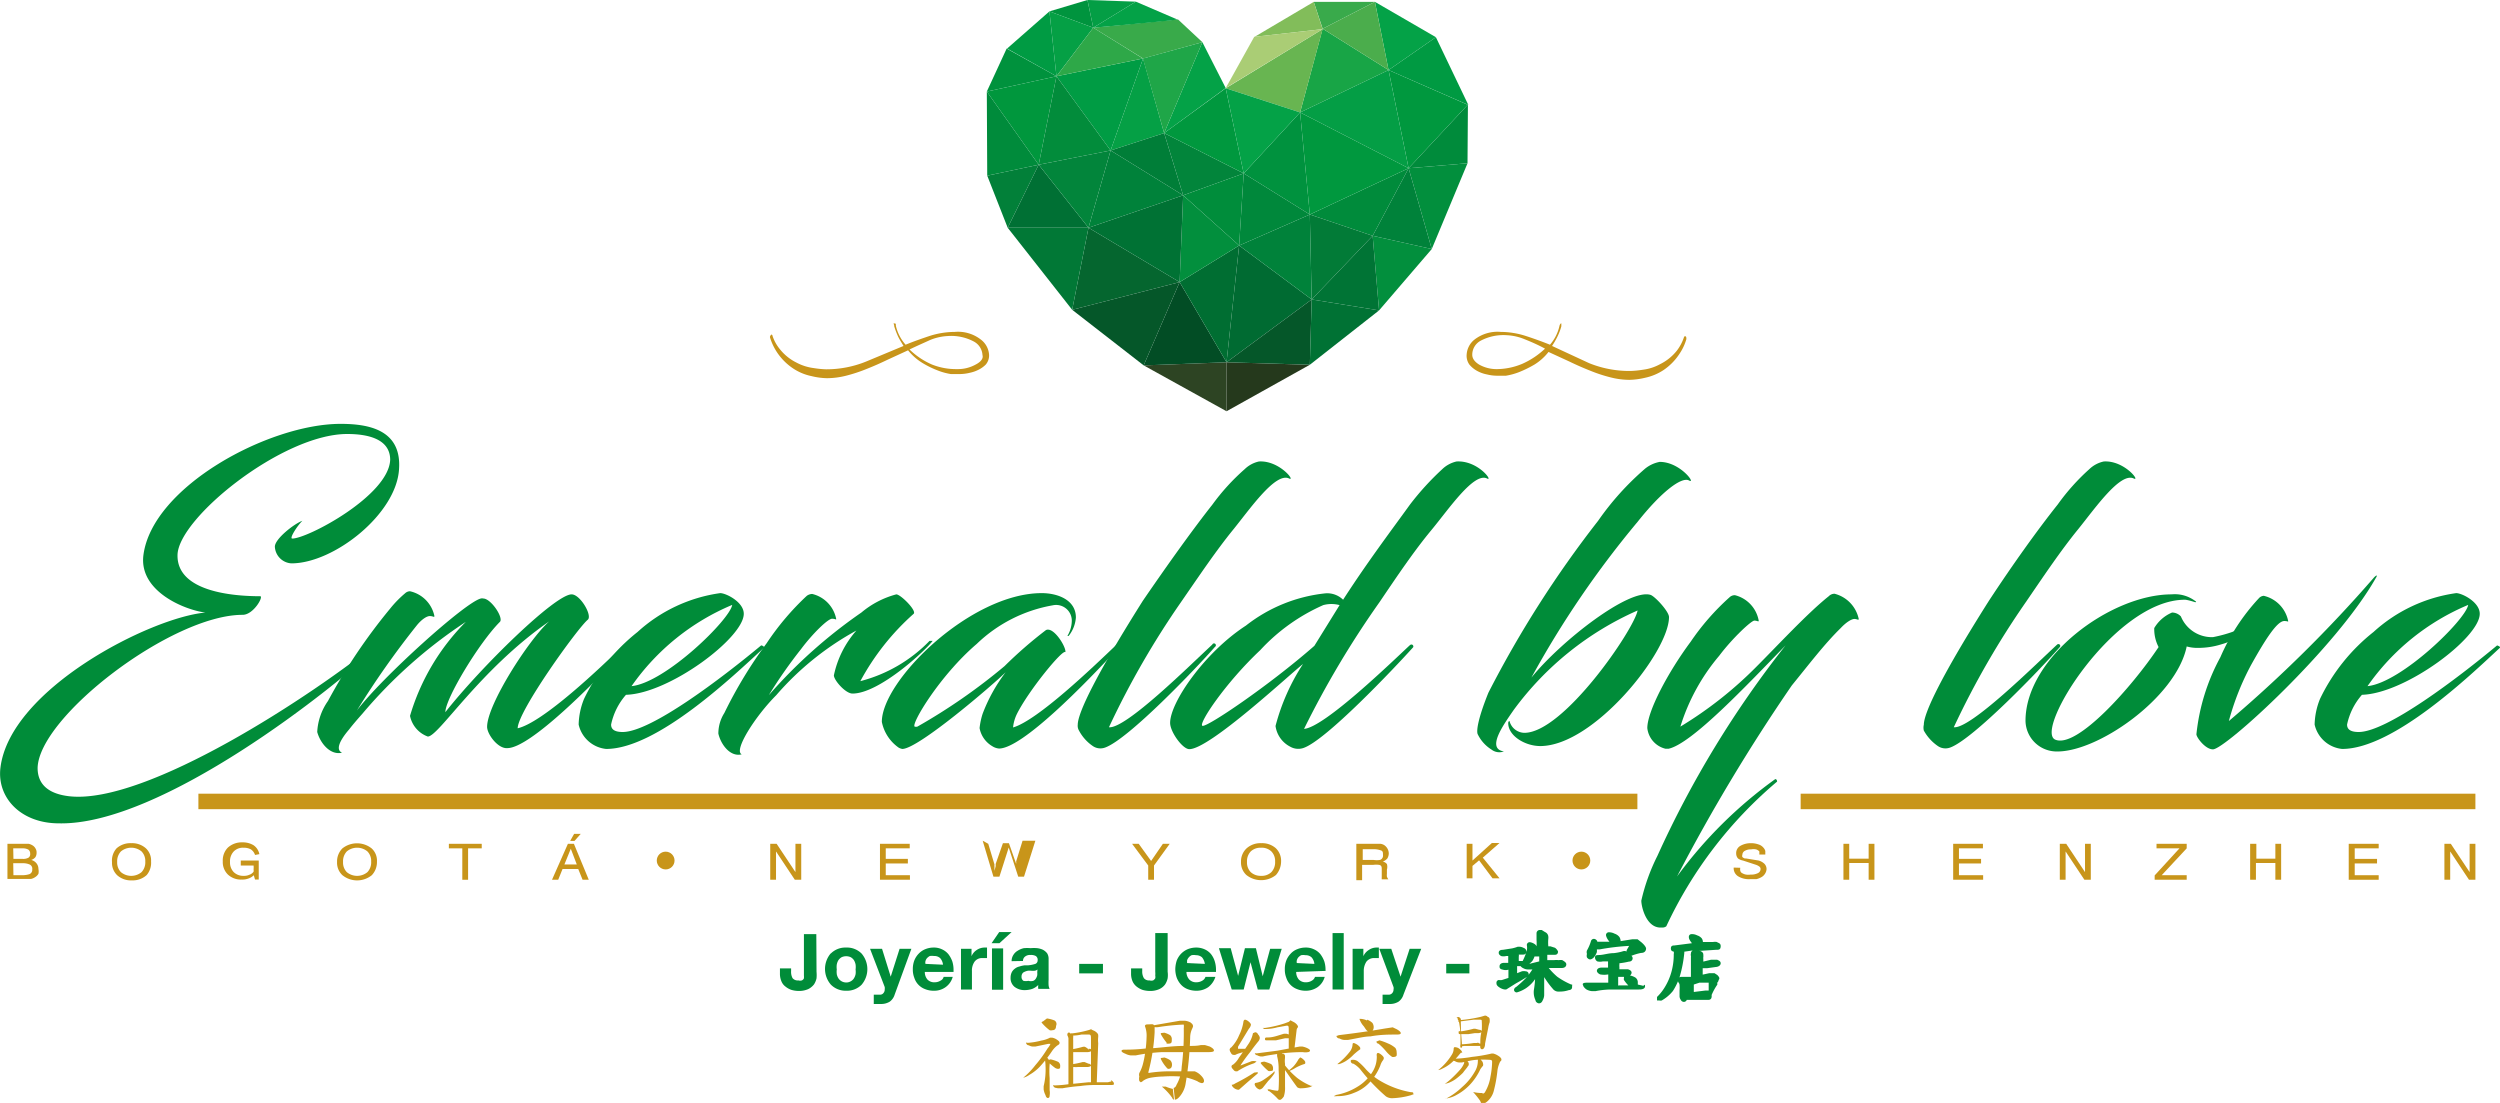 <svg id="Capa_1" data-name="Capa 1" xmlns="http://www.w3.org/2000/svg" viewBox="0 0 120.97 53.37"><defs><style>.cls-1,.cls-4{fill:#c8951a;}.cls-1{fill-rule:evenodd;}.cls-2{fill:#008c39;}.cls-3{fill:none;stroke:#c8951a;stroke-miterlimit:10;stroke-width:0.75px;}.cls-5{fill:#39aa4a;}.cls-6{fill:#009c44;}.cls-7{fill:#04a247;}.cls-8{fill:#049e45;}.cls-9{fill:#00943e;}.cls-10{fill:#05a045;}.cls-11{fill:#00923d;}.cls-12{fill:#00973d;}.cls-13{fill:#028039;}.cls-14{fill:#39aa4b;}.cls-15{fill:#00983e;}.cls-16{fill:#00923e;}.cls-17{fill:#006b32;}.cls-18{fill:#2d4423;}.cls-19{fill:#00823a;}.cls-20{fill:#028f3d;}.cls-21{fill:#18a546;}.cls-22{fill:#05662f;}.cls-23{fill:#02853b;}.cls-24{fill:#008b3b;}.cls-25{fill:#009b43;}.cls-26{fill:#2ea848;}.cls-27{fill:#1fa648;}.cls-28{fill:#028c3b;}.cls-29{fill:#008d3b;}.cls-30{fill:#82bd5a;}.cls-31{fill:#68b551;}.cls-32{fill:#024d25;}.cls-33{fill:#027b37;}.cls-34{fill:#007435;}.cls-35{fill:#006e32;}.cls-36{fill:#007034;}.cls-37{fill:#25391c;}.cls-38{fill:#aacd75;}.cls-39{fill:#017836;}.cls-40{fill:#007e38;}.cls-41{fill:#007234;}.cls-42{fill:#055729;}.cls-43{fill:#00883b;}.cls-44{fill:#4bad4c;}.cls-45{fill:#009a42;}</style></defs><title>logoof</title><path class="cls-1" d="M49.36,17.79a1.79,1.79,0,0,0-1.26-.37,4.07,4.07,0,0,0-1.2.19c-.39.13-.79.27-1.18.43a2.09,2.09,0,0,1-.47-.91c0-.09,0-.13-.08-.12s0,0,0,.14a3.78,3.78,0,0,0,.2.52c.07.14.16.28.25.43l-1.8.75a5.1,5.1,0,0,1-1.95.38,4.54,4.54,0,0,1-.6-.06,2.42,2.42,0,0,1-.84-.27,2.35,2.35,0,0,1-.79-.64,2,2,0,0,1-.36-.65s0-.06-.06-.06h0s-.08.08-.06.14a2.76,2.76,0,0,0,.32.69,2.81,2.81,0,0,0,.8.81,2.52,2.52,0,0,0,.89.37,3.37,3.37,0,0,0,.75.1,3.81,3.81,0,0,0,.92-.12,7.54,7.54,0,0,0,1-.33c.33-.13.67-.28,1-.44l1-.46a2.64,2.64,0,0,0,.69.61,4.48,4.48,0,0,0,.73.36,3,3,0,0,0,.65.18l.44,0a2.09,2.09,0,0,0,.47-.06,1.66,1.66,0,0,0,.47-.17A1.29,1.29,0,0,0,49.6,19a.68.68,0,0,0,.16-.46A1,1,0,0,0,49.36,17.79ZM49.11,19a1.77,1.77,0,0,1-.9.22A3.13,3.13,0,0,1,47,19a3.59,3.59,0,0,1-1.09-.73c.37-.18.72-.33,1-.46a2.59,2.59,0,0,1,.85-.19,2.33,2.33,0,0,1,1.27.27.79.79,0,0,1,.41.65C49.49,18.71,49.36,18.87,49.11,19Z" transform="translate(-1.9 -1.36)"/><path class="cls-1" d="M72.87,18.5A.73.73,0,0,0,73,19a1.29,1.29,0,0,0,.38.31,1.62,1.62,0,0,0,.48.17,2,2,0,0,0,.47.06l.44,0a3.21,3.21,0,0,0,.65-.18,5.44,5.44,0,0,0,.73-.36,2.6,2.6,0,0,0,.68-.61l1,.46c.33.16.67.31,1,.44a7.18,7.18,0,0,0,1,.33,3.74,3.74,0,0,0,.91.12,3.52,3.52,0,0,0,.76-.1,2.6,2.6,0,0,0,.89-.37,2.78,2.78,0,0,0,.79-.81,2.45,2.45,0,0,0,.32-.69c0-.06,0-.14-.06-.14h0s-.05,0-.06.06a2.23,2.23,0,0,1-.35.65,2.38,2.38,0,0,1-.8.64,2.3,2.3,0,0,1-.83.27,4.66,4.66,0,0,1-.61.06,5.17,5.17,0,0,1-2-.38L77,18.1a3.94,3.94,0,0,0,.25-.43,2.82,2.82,0,0,0,.2-.52c0-.09,0-.13,0-.14s-.06,0-.09.12a2.07,2.07,0,0,1-.46.91c-.4-.16-.79-.3-1.19-.43a4.05,4.05,0,0,0-1.19-.19,1.82,1.82,0,0,0-1.27.37A1,1,0,0,0,72.87,18.5Zm.27,0a.77.77,0,0,1,.4-.65,2.35,2.35,0,0,1,1.27-.27,2.54,2.54,0,0,1,.85.19c.33.13.67.28,1,.46a3.86,3.86,0,0,1-1.09.73,3.21,3.21,0,0,1-1.2.26,1.72,1.72,0,0,1-.9-.22C73.26,18.87,73.14,18.71,73.14,18.53Z" transform="translate(-1.9 -1.36)"/><path class="cls-2" d="M16,28.62a.85.85,0,0,1-.8-.81c0-.37.92-1.1,1.33-1.25-.26.26-.64.86-.49.86.75,0,4.67-2.08,4.74-3.81,0-1.07-1.21-1.25-2.08-1.25-3.13,0-8.17,4.07-8.21,5.85s2.68,2,4,2c.18,0-.32.9-.85.9-3.43,0-9.86,4.93-9.92,7.41,0,.75.47,1.25,1.54,1.37,3.71.41,11.76-4.86,15.09-7.58,0,0,.08.13,0,.17-2.25,2.18-10.67,8.83-15.6,8.72-1.84,0-3-1.24-2.83-2.68.45-3.81,7.26-7.28,9.92-7.52-.94-.11-3.23-1-3-2.78.43-3.31,6.07-6.35,9.54-6.35,1.35,0,2.95.28,2.83,2.17C21.1,26.22,18.06,28.62,16,28.62Z" transform="translate(-1.9 -1.36)"/><path class="cls-2" d="M25.47,36.53c0-1.07,2-4.2,3-5.1C25.08,33.79,23.13,37,22.6,37a1.35,1.35,0,0,1-.86-1,10.74,10.74,0,0,1,2.7-4.55,23.3,23.3,0,0,0-5,4.44c-.32.36-.52.6-.65.77-.53.62-.62,1-.34,1.12-.56.14-1.05-.45-1.2-1a2.85,2.85,0,0,1,.52-1.5,27.45,27.45,0,0,1,3-4.46,5.27,5.27,0,0,1,.73-.75.35.35,0,0,1,.24-.1,1.55,1.55,0,0,1,1.18,1.2c0,.08-.07,0-.22,0s-.4.16-.64.46a41.66,41.66,0,0,0-2.89,4.11c1.2-1.59,5.25-5.25,6-5.42a.23.23,0,0,1,.11,0c.38,0,1,.94.81,1.13-1,1-2.64,3.71-2.64,4.37,1.76-2.23,5.32-5.7,6.11-5.7.41,0,1,1,.79,1.22-.47.37-3.4,4.44-3.4,5.26,1.22-.28,4-2.92,5.16-4.06.13-.1.22.05.17.11-1.63,1.78-4.73,4.91-5.83,4.91C26,37.6,25.47,36.89,25.47,36.53Z" transform="translate(-1.9 -1.36)"/><path class="cls-2" d="M31.47,36.42c0,.22.15.36.56.36,1.37,0,4.8-2.61,6.7-4.19.05,0,.18.06.13.12C37.45,34,33.72,37.6,31.23,37.6a1.52,1.52,0,0,1-1.33-1.18,3.48,3.48,0,0,1,.26-1.24,9.2,9.2,0,0,1,2.59-3.24,7.47,7.47,0,0,1,4-1.88c.28,0,1.14.43,1.14,1,0,1.16-3.6,3.86-5.7,3.92A3.17,3.17,0,0,0,31.47,36.42Zm1-1.86c1.64-.18,4.75-3.22,4.86-3.93A11.24,11.24,0,0,0,32.46,34.56Z" transform="translate(-1.9 -1.36)"/><path class="cls-2" d="M40.94,30.19a.47.47,0,0,1,.26-.09,1.55,1.55,0,0,1,1.16,1.2c0,.08,0,0-.2,0s-.94.72-1.5,1.47A23.26,23.26,0,0,0,39.1,35a24.06,24.06,0,0,1,4.48-4,4.37,4.37,0,0,1,1.69-.88c.21,0,1,.79.84.94a11.89,11.89,0,0,0-2.58,3.26,7.17,7.17,0,0,0,3.35-1.95s.13,0,.15,0c-.33.45-2.58,2.55-3.88,2.55-.34,0-.9-.65-.9-.88a4.73,4.73,0,0,1,1.09-2.17A14,14,0,0,0,39.46,35c-1,1-2.08,2.68-1.67,2.86-.54.14-1-.45-1.13-1a1.85,1.85,0,0,1,.29-1A21.49,21.49,0,0,1,39,32.48,12.81,12.81,0,0,1,40.94,30.19Z" transform="translate(-1.9 -1.36)"/><path class="cls-2" d="M50.56,33.89c-.56.56-4.22,3.71-5,3.71a.58.58,0,0,1-.17-.06,2,2,0,0,1-.82-1.25c0-2,4.29-6.23,7.74-6.23.72,0,1.65.3,1.65,1.18a1.61,1.61,0,0,1-.35.89s-.08,0-.06,0a1.44,1.44,0,0,0,.21-.68.76.76,0,0,0-.92-.8,7.05,7.05,0,0,0-3.68,1.87c-1.78,1.52-3.19,3.88-3,4a.28.28,0,0,0,.13,0,28.22,28.22,0,0,0,4.22-2.93,20.74,20.74,0,0,1,2-1.74c.37-.19,1,.84.94,1.07-.1-.19-1.78,1.85-2.35,3a1.91,1.91,0,0,0-.18.64c1.18-.34,3.86-2.91,5-4,.09-.1.19.05.13.11-1.63,1.78-4.69,4.91-5.81,4.91a.71.71,0,0,1-.32-.11,1.28,1.28,0,0,1-.62-.88,3.41,3.41,0,0,1,.15-.7A8,8,0,0,1,50.56,33.89Z" transform="translate(-1.9 -1.36)"/><path class="cls-2" d="M60.57,25.77a10.46,10.46,0,0,1,1.56-1.71,1.42,1.42,0,0,1,.69-.37c1-.06,1.8,1,1.45.82-.66-.3-1.88,1.47-2.7,2.48s-1.58,2.14-2.52,3.5a41.15,41.15,0,0,0-3.49,6.06c.81.09,3.92-3,5-4a.09.09,0,1,1,.13.11c-.92,1.05-4.18,4.46-5.31,4.87a.65.65,0,0,1-.6-.07,2.08,2.08,0,0,1-.67-.75.45.45,0,0,1-.06-.28c0-.57.87-2.38,3.15-6C58.4,28.68,59.6,27,60.57,25.77Z" transform="translate(-1.9 -1.36)"/><path class="cls-2" d="M66.89,30.38c1.16-1.8,2.33-3.35,3.24-4.61a13.33,13.33,0,0,1,1.56-1.71,1.46,1.46,0,0,1,.69-.37c1.05-.06,1.8,1,1.47.82C73.21,24.21,72,26,71.17,27s-1.6,2.14-2.52,3.5A45.42,45.42,0,0,0,65,36.63c1-.08,4.3-3.29,5.12-4.05.12-.1.21.05.15.11-.9,1-4.25,4.54-5.32,4.87a.78.78,0,0,1-.62-.07,1.33,1.33,0,0,1-.71-1,10.17,10.17,0,0,1,1.33-3c-.66.52-4.52,4.12-5.5,4.12-.33,0-.93-.84-.93-1.27,0-1,1.68-3.42,3.67-4.71a7.49,7.49,0,0,1,3.85-1.56A1.1,1.1,0,0,1,66.89,30.38Zm-.17.26a1.51,1.51,0,0,0-.79,0,9.2,9.2,0,0,0-3.05,2.18c-1.69,1.59-3,3.56-2.8,3.66s3.23-1.95,5.42-3.87Z" transform="translate(-1.9 -1.36)"/><path class="cls-2" d="M76,34.15c1.46-1.8,4.76-4.35,5.78-4,.22.09.88.8.88,1.07,0,1.68-3.64,6.24-6.23,6.24-.73,0-1.55-.49-1.55-1.11,0-.09.07-.13.07-.07a.76.76,0,0,0,.71.54c1.9,0,5.31-5,5.48-5.92a14.86,14.86,0,0,0-6,4.82c-.54.78-1.31,1.87-.47,2a.62.62,0,0,1-.6-.09,1.79,1.79,0,0,1-.67-.75c-.06-.15,0-.71.52-2a52.07,52.07,0,0,1,5.31-8.32,13.49,13.49,0,0,1,2.27-2.52,1.58,1.58,0,0,1,.71-.33c1,0,1.78,1.1,1.42.9s-1.35.56-2.49,2A46.67,46.67,0,0,0,76,34.15Z" transform="translate(-1.9 -1.36)"/><path class="cls-2" d="M88.6,34.53a88.28,88.28,0,0,0-5.55,9.24,21.21,21.21,0,0,1,4.75-4.71c.09,0,.09.12.09.12a20.49,20.49,0,0,0-5.36,7,.29.29,0,0,1-.21.06c-.75.07-1-1-1-1.3a9.48,9.48,0,0,1,.78-2.17A49.11,49.11,0,0,1,88.3,32.59c-1.89,1.94-4.53,4.75-5.66,5h-.15a1.16,1.16,0,0,1-.88-1c0-.81,1-2.7,2.1-4.18a11.7,11.7,0,0,1,1.87-2.14.37.37,0,0,1,.27-.11A1.55,1.55,0,0,1,87,31.39c0,.08-.06,0-.21,0s-1.07.86-1.7,1.7a9.76,9.76,0,0,0-1.88,3.43,19,19,0,0,0,3.7-2.92c1-1,2.45-2.57,3.48-3.39a.39.39,0,0,1,.28-.12,1.6,1.6,0,0,1,1.17,1.22c0,.08-.08,0-.21,0s-.39.15-.66.44C90.2,32.5,89.43,33.51,88.6,34.53Z" transform="translate(-1.9 -1.36)"/><path class="cls-2" d="M101.47,25.77A10.46,10.46,0,0,1,103,24.06a1.44,1.44,0,0,1,.7-.37c1-.06,1.8,1,1.44.82-.66-.3-1.88,1.47-2.7,2.48s-1.58,2.14-2.51,3.5a41.15,41.15,0,0,0-3.49,6.06c.81.09,3.92-3,5-4a.09.09,0,0,1,.14.11c-.92,1.05-4.19,4.46-5.31,4.87a.65.65,0,0,1-.6-.07,2.19,2.19,0,0,1-.68-.75.6.6,0,0,1,0-.28c0-.57.86-2.38,3.15-6C99.29,28.68,100.49,27,101.47,25.77Z" transform="translate(-1.9 -1.36)"/><path class="cls-2" d="M107.62,30.38c-3.4,0-7.32,6.32-6.27,6.77s3.73-2.57,5-4.48a1.88,1.88,0,0,1-.21-.92A1.82,1.82,0,0,1,107,31a.58.58,0,0,1,.43.19,1.62,1.62,0,0,0,1.55,1,6.51,6.51,0,0,0,2.16-.83,3.36,3.36,0,0,1-1.76,1.18,3.75,3.75,0,0,1-1.11.17,1.88,1.88,0,0,1-.56-.07c-.51,2.49-4.39,5.19-6.38,5.08a1.51,1.51,0,0,1-1.42-1.48c0-3.06,4.11-6.12,7.07-6.12a1.64,1.64,0,0,1,1.14.32c.1.06,0,.06,0,.06S107.75,30.38,107.62,30.38Z" transform="translate(-1.9 -1.36)"/><path class="cls-2" d="M109.34,33.16a10,10,0,0,1,1.86-2.85.35.35,0,0,1,.24-.12,1.57,1.57,0,0,1,1.18,1.22c0,.06,0,0-.19,0-.35,0-.93.92-1.59,2.1a12.62,12.62,0,0,0-1.09,2.74,64.94,64.94,0,0,0,7-6.92c.13-.15.22-.17.11,0-1.91,3.38-7.29,8.29-7.88,8.29-.37,0-.8-.58-.8-.73A9.92,9.92,0,0,1,109.34,33.16Z" transform="translate(-1.9 -1.36)"/><path class="cls-2" d="M115.47,36.42c0,.22.15.36.56.36,1.37,0,4.8-2.61,6.7-4.19,0,0,.19.06.13.12-1.41,1.31-5.14,4.89-7.63,4.89a1.52,1.52,0,0,1-1.33-1.18,3.48,3.48,0,0,1,.26-1.24,9.2,9.2,0,0,1,2.59-3.24,7.47,7.47,0,0,1,4-1.88c.28,0,1.14.43,1.14,1,0,1.16-3.6,3.86-5.7,3.92A3.17,3.17,0,0,0,115.47,36.42Zm1-1.86c1.64-.18,4.75-3.22,4.86-3.93A11.24,11.24,0,0,0,116.46,34.56Z" transform="translate(-1.9 -1.36)"/><line class="cls-3" x1="9.6" y1="38.78" x2="79.23" y2="38.78"/><line class="cls-3" x1="87.13" y1="38.78" x2="119.78" y2="38.78"/><path class="cls-2" d="M41.41,48.38a1.73,1.73,0,0,1,0,.32.89.89,0,0,1-.12.29.81.81,0,0,1-.28.23,1.11,1.11,0,0,1-.48.09,1.26,1.26,0,0,1-.33-.05.9.9,0,0,1-.29-.16.59.59,0,0,1-.2-.26.92.92,0,0,1-.07-.38v-.24h.54v.13a.64.64,0,0,0,.07.34.32.32,0,0,0,.28.11.29.29,0,0,0,.17,0,.19.19,0,0,0,.1-.1.74.74,0,0,0,0-.14v-2h.6Z" transform="translate(-1.9 -1.36)"/><path class="cls-2" d="M42.1,47.5a1,1,0,0,1,.74-.29,1,1,0,0,1,.75.29,1.16,1.16,0,0,1,0,1.51,1,1,0,0,1-.75.29A1,1,0,0,1,42.1,49a1.16,1.16,0,0,1,0-1.51Zm.29,1a.6.6,0,0,0,.08.2.45.45,0,0,0,.37.2.41.41,0,0,0,.23-.06.4.4,0,0,0,.15-.14.6.6,0,0,0,.08-.2.86.86,0,0,0,0-.23.9.9,0,0,0,0-.24.66.66,0,0,0-.08-.21.5.5,0,0,0-.15-.14.52.52,0,0,0-.23-.05.51.51,0,0,0-.22.05.5.5,0,0,0-.15.14.66.66,0,0,0-.08.21.9.9,0,0,0,0,.24A.86.86,0,0,0,42.39,48.49Z" transform="translate(-1.9 -1.36)"/><path class="cls-2" d="M45.19,49.49a.65.65,0,0,1-.24.34.79.79,0,0,1-.44.11l-.33,0v-.45h.32a.2.2,0,0,0,.15-.08.25.25,0,0,0,.06-.17.5.5,0,0,0,0-.12L44,47.27h.58L45,48.62h0l.43-1.35H46Z" transform="translate(-1.9 -1.36)"/><path class="cls-2" d="M46.65,48.39a.55.55,0,0,0,.13.37.45.45,0,0,0,.36.13.5.5,0,0,0,.27-.08.26.26,0,0,0,.15-.18H48a.9.9,0,0,1-.35.5.94.94,0,0,1-.57.17,1.08,1.08,0,0,1-.42-.08.86.86,0,0,1-.52-.55,1.07,1.07,0,0,1-.07-.41,1.16,1.16,0,0,1,.07-.42,1,1,0,0,1,.21-.33.91.91,0,0,1,.32-.22,1.07,1.07,0,0,1,.41-.08.91.91,0,0,1,.41.09.86.86,0,0,1,.3.23,1.31,1.31,0,0,1,.19.35,1.35,1.35,0,0,1,.06.41v.1Zm.88-.35a.56.56,0,0,0-.14-.32.4.4,0,0,0-.29-.1.65.65,0,0,0-.21,0,.53.53,0,0,0-.14.11.37.37,0,0,0-.07.14.31.31,0,0,0,0,.13Z" transform="translate(-1.9 -1.36)"/><path class="cls-2" d="M48.4,47.27h.51v.36h0a.65.65,0,0,1,.25-.3.68.68,0,0,1,.38-.12l.12,0v.51l-.09,0h-.11a.45.45,0,0,0-.4.17.74.74,0,0,0-.13.46v.89H48.4Z" transform="translate(-1.9 -1.36)"/><path class="cls-2" d="M50.26,47h-.38l.37-.54h.6Zm-.36.25h.54v2H49.9Z" transform="translate(-1.9 -1.36)"/><path class="cls-2" d="M50.85,47.87a.54.54,0,0,1,.09-.31.58.58,0,0,1,.21-.2.93.93,0,0,1,.29-.12,1.84,1.84,0,0,1,.33,0,1.66,1.66,0,0,1,.32,0,.9.9,0,0,1,.28.08.65.65,0,0,1,.2.17.51.51,0,0,1,.07.28v1a2.13,2.13,0,0,0,0,.27.49.49,0,0,0,.05.17h-.55a.72.72,0,0,1,0-.19.81.81,0,0,1-.29.19,1.15,1.15,0,0,1-.37.06.78.78,0,0,1-.49-.16.54.54,0,0,1-.19-.44.6.6,0,0,1,.06-.27.5.5,0,0,1,.15-.17.51.51,0,0,1,.21-.1,1.43,1.43,0,0,1,.26-.06l.17,0A1.61,1.61,0,0,0,52,48a.18.18,0,0,0,.11-.17.22.22,0,0,0-.09-.21.48.48,0,0,0-.26-.05.37.37,0,0,0-.25.07.26.26,0,0,0-.11.22Zm1.25.4a.23.23,0,0,1-.12.06.88.88,0,0,1-.2,0l-.13,0a.67.67,0,0,0-.24.09.26.26,0,0,0-.08.2.23.23,0,0,0,.09.2.54.54,0,0,0,.24,0,.43.43,0,0,0,.24,0,.26.26,0,0,0,.13-.12.47.47,0,0,0,.06-.15.57.57,0,0,0,0-.13Z" transform="translate(-1.9 -1.36)"/><path class="cls-2" d="M54.12,48h1.15v.46H54.12Z" transform="translate(-1.9 -1.36)"/><path class="cls-2" d="M58.4,48.38a1.17,1.17,0,0,1,0,.32.89.89,0,0,1-.12.29.72.72,0,0,1-.28.23,1.06,1.06,0,0,1-.47.09,1.27,1.27,0,0,1-.34-.05,1,1,0,0,1-.29-.16.67.67,0,0,1-.2-.26.92.92,0,0,1-.07-.38v-.24h.54v.13a.63.63,0,0,0,.08.34.31.31,0,0,0,.27.11.34.34,0,0,0,.18,0,.32.32,0,0,0,.1-.1.35.35,0,0,0,0-.14.81.81,0,0,0,0-.17V46.51h.6Z" transform="translate(-1.9 -1.36)"/><path class="cls-2" d="M59.31,48.39a.55.55,0,0,0,.14.37.45.45,0,0,0,.35.13.54.54,0,0,0,.28-.08.32.32,0,0,0,.15-.18h.48a1,1,0,0,1-.35.5,1,1,0,0,1-.58.17,1.16,1.16,0,0,1-.42-.08.85.85,0,0,1-.31-.21,1.08,1.08,0,0,1-.21-.34,1.3,1.3,0,0,1-.07-.41,1.42,1.42,0,0,1,.07-.42,1,1,0,0,1,.21-.33,1,1,0,0,1,.32-.22,1.11,1.11,0,0,1,.41-.08,1,1,0,0,1,.42.09.86.86,0,0,1,.3.23,1.06,1.06,0,0,1,.18.35,1.35,1.35,0,0,1,.06.41v.1ZM60.2,48a.63.63,0,0,0-.14-.32.44.44,0,0,0-.29-.1.56.56,0,0,0-.21,0,.4.4,0,0,0-.14.11.39.39,0,0,0-.08.14l0,.13Z" transform="translate(-1.9 -1.36)"/><path class="cls-2" d="M63.32,49.24h-.56l-.35-1.32h0l-.33,1.32H61.5l-.62-2h.57l.36,1.34h0l.33-1.34h.53L63,48.6h0l.36-1.33h.56Z" transform="translate(-1.9 -1.36)"/><path class="cls-2" d="M64.62,48.39a.55.55,0,0,0,.13.37.45.45,0,0,0,.35.13.51.51,0,0,0,.28-.08.32.32,0,0,0,.15-.18H66a.9.9,0,0,1-.35.5,1,1,0,0,1-.57.17,1.08,1.08,0,0,1-.42-.08.86.86,0,0,1-.52-.55,1.07,1.07,0,0,1-.07-.41,1.16,1.16,0,0,1,.07-.42,1,1,0,0,1,.21-.33.83.83,0,0,1,.32-.22,1.07,1.07,0,0,1,.41-.08.91.91,0,0,1,.41.09.86.86,0,0,1,.3.23,1.31,1.31,0,0,1,.19.35,1.35,1.35,0,0,1,.06.41.11.11,0,0,1,0,.05v0ZM65.5,48a.56.56,0,0,0-.14-.32.42.42,0,0,0-.29-.1.65.65,0,0,0-.21,0,.53.53,0,0,0-.14.11.37.37,0,0,0-.07.14.31.31,0,0,0,0,.13Z" transform="translate(-1.9 -1.36)"/><path class="cls-2" d="M66.38,46.51h.54v2.73h-.54Z" transform="translate(-1.9 -1.36)"/><path class="cls-2" d="M67.35,47.27h.52v.36h0a.68.68,0,0,1,.26-.3.66.66,0,0,1,.38-.12l.11,0v.51l-.09,0h-.1a.47.47,0,0,0-.41.17.81.81,0,0,0-.13.46v.89h-.54Z" transform="translate(-1.9 -1.36)"/><path class="cls-2" d="M69.81,49.49a.65.65,0,0,1-.24.34.79.79,0,0,1-.44.11l-.33,0v-.45h.32a.22.22,0,0,0,.15-.08.25.25,0,0,0,.06-.17.27.27,0,0,0,0-.12l-.69-1.85h.58l.45,1.35h0l.44-1.35h.56Z" transform="translate(-1.9 -1.36)"/><path class="cls-2" d="M71.88,48H73v.46H71.88Z" transform="translate(-1.9 -1.36)"/><path class="cls-2" d="M77.93,49a3.57,3.57,0,0,1-.68-.38,3.31,3.31,0,0,1-.41-.42l.62,0c.14,0,.22-.06.23-.16s-.08-.15-.19-.22h0a.42.42,0,0,0-.17,0,1,1,0,0,0-.24,0l-.32,0c0-.08,0-.17,0-.26l.37,0c.14,0,.15-.12.15-.15s-.07-.14-.15-.19h0l-.22-.07-.1,0a1.94,1.94,0,0,1,0-.37.44.44,0,0,0,0-.1.26.26,0,0,0-.16-.22l-.16-.1h-.08a.16.16,0,0,0-.17.17l0,.13s0,.07,0,.18a2,2,0,0,1,0,.31.25.25,0,0,0-.11-.12h0a.56.56,0,0,0-.21-.08.14.14,0,0,0-.15.14.7.7,0,0,1,0,.27,3.28,3.28,0,0,1-.2.5v0h0l-.19,0v-.12s0-.06,0-.09a.2.2,0,0,0,0-.1v0l.22,0c.13,0,.15-.12.15-.15a.18.18,0,0,0-.13-.17.45.45,0,0,0-.2-.06l-.09,0a1.83,1.83,0,0,1-.27.08l-.45.07c-.13,0-.2.05-.2.14s.06.12.11.16a.49.49,0,0,0,.25,0h.1a.08.08,0,0,1,0,0v.33l-.19,0c-.2,0-.23.11-.23.17s0,.13.16.16a.44.44,0,0,0,.27,0v.4l-.31.1a.37.37,0,0,1-.15,0,.13.13,0,0,0-.12.13c0,.07,0,.13.13.22s.32.15.39.08l.43-.27c.24-.13.4-.23.51-.3a.17.17,0,0,0,.1-.14.14.14,0,0,0-.14-.14.47.47,0,0,0-.19,0l-.23.09,0-.34h0l.17,0h0a.32.32,0,0,0,.13.1.46.46,0,0,0,.22.06l.12,0,.1,0a4,4,0,0,1-.29.39,5,5,0,0,1-.5.46.17.17,0,0,0-.1.14.13.13,0,0,0,.14.12h0a1.62,1.62,0,0,0,.42-.19,1.65,1.65,0,0,0,.37-.33l.09-.12v0a4.68,4.68,0,0,1-.06.53,1,1,0,0,0,0,.21.94.94,0,0,0,.08.28c0,.07.09.15.17.15s.14-.05.18-.15a.59.59,0,0,0,.07-.24v-.88a4.15,4.15,0,0,0,.42.57.34.34,0,0,0,.31.13,1.31,1.31,0,0,0,.46-.07s.16,0,.16-.14S78,49,77.93,49Zm-1.78-1.36h.11l.12,0c0,.08,0,.16,0,.24L75.9,48l.14-.13A1,1,0,0,0,76.15,47.65Zm-.48-.34Z" transform="translate(-1.9 -1.36)"/><path class="cls-2" d="M81.37,49.05h0L81.15,49V48.9a.28.28,0,0,0-.12-.24.83.83,0,0,0-.26-.1h0a.17.17,0,0,0,.08-.13c0-.11-.12-.15-.18-.17h0l-.18,0-.15,0h-.08v-.12a.29.29,0,0,1,0-.09s0,0,0-.08a3.5,3.5,0,0,0,.46-.08c.12,0,.18-.08.18-.16a.15.15,0,0,0-.06-.12,2.58,2.58,0,0,1,.47-.14c.21,0,.24-.15.24-.21s-.07-.17-.22-.3l-.19-.15h-.09l-.17,0-.56.09h0a.41.41,0,0,0-.06-.2.48.48,0,0,0-.23-.16.61.61,0,0,0-.28-.07h0a.14.14,0,0,0-.14.13s0,.13.17.33l0,0-.59,0c0-.06-.08-.14-.17-.14a.15.15,0,0,0-.14.12,2.11,2.11,0,0,1-.19.44.26.26,0,0,0,0,.17.28.28,0,0,0,0,.17c.09.11.18.14.33,0a.85.85,0,0,0,.15-.26,1.12,1.12,0,0,0,0-.13l.13,0a11.15,11.15,0,0,1,1.43-.17l-.12.21,0,0v.06a.26.26,0,0,0-.21,0,2.47,2.47,0,0,1-.41.08c-.25,0-.48.08-.67.09s-.24,0-.24.14a.23.23,0,0,0,.11.17.59.59,0,0,0,.27,0l.25,0v.3l-.3,0c-.21,0-.24.11-.24.16s.06.13.16.17a1.09,1.09,0,0,0,.39,0v.4l-.37,0c-.14,0-.36,0-.66,0s-.18.12-.18.15.1.16.2.2a.65.65,0,0,0,.23.06l.16,0a4,4,0,0,1,.75-.08l.8,0h.55c.08,0,.3,0,.3-.16S81.46,49.1,81.37,49.05Zm-1.17,0,0-.42.13,0h.15s0,0,0,.06a.14.14,0,0,0,0,.09,1.66,1.66,0,0,0,.21.26l-.43,0Z" transform="translate(-1.9 -1.36)"/><path class="cls-2" d="M85,48.54l-.14-.09h-.09l-.16,0-.32.07v-.31h.21l.43-.06c.07,0,.23-.05.23-.18S85,47.82,85,47.8h0l-.15,0-.16,0-.37.09v-.13a.34.34,0,0,1,0-.09.38.38,0,0,0,0-.1c0-.06,0-.13-.14-.19h0a.59.59,0,0,0-.17,0h0l.91-.06c.15,0,.23,0,.24-.16s-.09-.16-.19-.22h0a.51.51,0,0,0-.17,0l-.29,0-.21,0a.32.32,0,0,0-.06-.18.49.49,0,0,0-.22-.14h0a.54.54,0,0,0-.26-.06c-.1,0-.14.07-.14.13s0,.12.15.31h0l-.86.11c-.05,0-.16,0-.16.14s.09.14.14.16v0a.3.3,0,0,1,0,.12,3.15,3.15,0,0,1-.1.81,2.87,2.87,0,0,1-.36.83,2.28,2.28,0,0,1-.35.43l0,0v.17h.11a.21.21,0,0,0,.12,0,1.89,1.89,0,0,0,.54-.46,3,3,0,0,0,.33-.7,6.07,6.07,0,0,0,.22-1.14s0,0,0-.06l.41-.06a.17.17,0,0,0-.09.16.16.16,0,0,0,0,.1.31.31,0,0,1,0,.08l0,.94-.28,0h0l-.06,0h-.12a.14.14,0,0,0-.15.16.11.11,0,0,0,0,.1.2.2,0,0,1,.06.12,1.83,1.83,0,0,1,0,.28l0,.27a.3.3,0,0,0,.06.18.17.17,0,0,0,.15.1.15.15,0,0,0,.14-.1h0l.18,0,.52,0,.35,0a.14.14,0,0,0,.15-.14.16.16,0,0,0,0-.09A2.85,2.85,0,0,1,85,49a.3.3,0,0,1,0-.1.17.17,0,0,0,.06-.12C85.14,48.69,85.07,48.62,85,48.54Zm-.87.37.45,0s0,.1,0,.2,0,.13,0,.18l-.16,0-.56.07q0-.15,0-.36Z" transform="translate(-1.9 -1.36)"/><path class="cls-4" d="M53,51.64c.11.07.17.12.17.17s0,.08-.11.14a1.15,1.15,0,0,0-.24.25,6.23,6.23,0,0,1-.62.79,2.22,2.22,0,0,1-.49.38.86.86,0,0,1-.3.14l0,0A3.66,3.66,0,0,0,52,52.9a6.14,6.14,0,0,0,.59-.81.74.74,0,0,0,.14-.22s0,0,0,0l-.11,0L52,52l-.14,0a.46.46,0,0,1-.18-.06c-.09,0-.13-.09-.13-.12s0,0,.1,0a3.53,3.53,0,0,0,.64-.11,1.39,1.39,0,0,0,.42-.14l.1,0A.63.63,0,0,1,53,51.64Zm-.44-1a1.58,1.58,0,0,1,.37.1A.2.2,0,0,1,53,51q0,.21-.18.21a.24.24,0,0,1-.13,0,2.36,2.36,0,0,1-.39-.37.09.09,0,0,1,0,0,.06.06,0,0,1,.06-.05Zm0,1.88c.09.11.13.18.13.22a.49.49,0,0,1,0,.12,4.35,4.35,0,0,0,0,.67v.58a.77.77,0,0,1,0,.26q0,.12-.09.12s-.08,0-.11-.14a.84.84,0,0,1-.09-.28s0-.07,0-.15a3.43,3.43,0,0,0,.09-1,1.67,1.67,0,0,0-.08-.49s0-.05.07-.05S52.51,52.48,52.59,52.57Zm.18.1a1.86,1.86,0,0,1,.36.12.22.22,0,0,1,.1.2c0,.09,0,.14-.11.14a.3.3,0,0,1-.14-.05,2.61,2.61,0,0,1-.4-.36l0,0s0,0,0,0Zm2.91,1c.1.06.15.12.15.17s0,.07-.12.07h-.63c-.24,0-.53,0-.87.05a8.4,8.4,0,0,0-.87.11l-.17,0A.44.44,0,0,1,53,54c-.09,0-.14-.09-.14-.12s0,0,.09,0a5.51,5.51,0,0,0,.6-.05l1-.1.59,0,.37,0A1,1,0,0,1,55.68,53.69Zm-1.92-2.25c.07,0,.1.07.1.11a.31.31,0,0,1,0,.08.93.93,0,0,0,0,.14l0,2.18h-.23l0-2.28a.48.48,0,0,0-.05-.14.09.09,0,0,1,0-.06s0-.08.09-.08A.74.74,0,0,1,53.76,51.44Zm.94-.21.2.09c.11.07.17.14.17.2a.78.78,0,0,1,0,.09,1.41,1.41,0,0,0,0,.3l-.07,1.9h-.28c0-.91,0-1.62,0-2.11,0-.14,0-.21-.1-.21l-.36,0a2,2,0,0,1-.42.05.17.17,0,0,1-.1-.05s0,0,0-.06l.09,0a4.8,4.8,0,0,0,.79-.16l.18-.06Zm-.1,1.67c.08,0,.12.06.12.08s0,.06-.15.08l-.17,0-.31,0a.8.8,0,0,1-.19,0,.44.44,0,0,1-.17,0c-.06,0-.1,0-.1-.07s.06-.06.16-.06a4.52,4.52,0,0,0,.53-.11h.09Zm0-.72c.09,0,.13,0,.13.07s-.05.07-.15.09l-.16,0-.3,0-.19,0-.17,0c-.06,0-.1-.05-.1-.07s0-.07.16-.07a4.87,4.87,0,0,0,.52-.12l.08,0A.65.65,0,0,1,54.61,52.18Z" transform="translate(-1.9 -1.36)"/><path class="cls-4" d="M60.44,52c.13.07.2.13.2.19s-.09.08-.27.08h-.91c-.35,0-.79,0-1.34,0a8.64,8.64,0,0,0-1.27.16l-.23,0a.73.73,0,0,1-.26-.08c-.13-.05-.19-.1-.19-.13s0-.06.12-.07a8.58,8.58,0,0,0,1.09-.06c.44,0,.92-.08,1.45-.11S59.7,52,60,51.93l.21,0Zm-2.8-1.08c.09,0,.13.08.13.11s0,.16,0,.28a9.63,9.63,0,0,1-.3,1.92,0,0,0,0,0,0,.05,6.6,6.6,0,0,1,.9-.08c.47,0,.92,0,1.34,0a.82.82,0,0,1,.25.15c.13.12.2.22.2.31a.1.1,0,0,1-.11.11.52.52,0,0,1-.21-.09,2.77,2.77,0,0,0-.82-.23,6.1,6.1,0,0,0-.84,0,4,4,0,0,0-.61.06.91.91,0,0,0-.36.15.3.3,0,0,1-.11.07s0,0-.07-.06a.47.47,0,0,1,0-.22.29.29,0,0,1,0-.17,1.79,1.79,0,0,0,.17-.42,4.45,4.45,0,0,0,.11-.55,5.79,5.79,0,0,0,.07-.76,1.28,1.28,0,0,0-.08-.54l0,0s0-.08.11-.08Zm1.89-.06a.19.19,0,0,1,.1.16.58.58,0,0,1-.05.13,1,1,0,0,0-.09.42,16,16,0,0,1-.23,2.28,1.27,1.27,0,0,1-.27.56c-.09.11-.17.16-.24.16L58.69,54s.09,0,.14-.15a1.92,1.92,0,0,0,.25-.87,13.15,13.15,0,0,0,.1-1.87.63.63,0,0,0,0-.17s0,0-.08,0a10.42,10.42,0,0,0-1.15.12.7.7,0,0,1-.19,0,.39.39,0,0,1-.14,0s-.08-.06-.08-.08,0,0,.13,0L59,50.75l.21,0A.69.69,0,0,1,59.53,50.85Zm-1.29,1.67a1.06,1.06,0,0,1,.28.13.29.29,0,0,1,.09.22c0,.13-.06.2-.17.2a.12.12,0,0,1-.09-.06,1.71,1.71,0,0,1-.28-.42l0-.05s0,0,.05,0Zm0-1.2a1.1,1.1,0,0,1,.28.12.25.25,0,0,1,.08.21c0,.13,0,.2-.16.2s-.06,0-.1-.06a2.57,2.57,0,0,1-.27-.4l0,0a0,0,0,0,1,0-.05Zm.07,2.61a1.84,1.84,0,0,0,.34.11l.06.52s-.06,0-.09-.09a2.76,2.76,0,0,0-.5-.54l0,0s0,0,0,0Z" transform="translate(-1.9 -1.36)"/><path class="cls-4" d="M62.15,50.7a.39.39,0,0,1,.17.09c.07.06.11.11.11.16a.38.38,0,0,1-.1.19l-.52.86a.29.29,0,0,0,0,.11s0,0,0,0l.23,0,.29,0c.06,0,.08,0,.08,0s0,.06-.1.08l-.42.13a1,1,0,0,0-.21.08.25.25,0,0,1-.11,0s-.07,0-.11-.1a.29.29,0,0,1-.06-.15.14.14,0,0,1,.08-.11,1.9,1.9,0,0,0,.38-.59,2.12,2.12,0,0,0,.21-.67C62.08,50.74,62.11,50.7,62.15,50.7Zm.61,2.54s0,0,0,0,0,0,0,.06l-.49.42-.42.37s0,0-.05,0a.4.4,0,0,1-.21-.1.26.26,0,0,1-.09-.14s0,0,0,0a.27.27,0,0,0,.16-.06,9.26,9.26,0,0,0,.93-.53Zm-.11-1.93s.08,0,.13.11a.27.27,0,0,1,.08.16.29.29,0,0,1-.08.18q-.22.27-.39.51a7.41,7.41,0,0,0-.47.65s0,0,0,0l.54-.21a.45.45,0,0,1,.18,0s.06,0,.06,0-.05.08-.15.11a3.43,3.43,0,0,0-.78.38l-.06,0a.15.15,0,0,1-.12-.07c-.07-.07-.1-.12-.1-.16a.09.09,0,0,1,.07-.09,1.07,1.07,0,0,0,.29-.34s.17-.23.47-.68a1.45,1.45,0,0,0,.21-.51C62.58,51.34,62.61,51.31,62.65,51.31Zm.92,1.89s0,0,0,0a.18.18,0,0,1,0,.09,2,2,0,0,1-.3.37L63,54a.28.28,0,0,1-.15.08.36.36,0,0,1-.24-.24s0-.08.05-.08a.89.89,0,0,0,.38-.15,4.42,4.42,0,0,0,.47-.35S63.55,53.2,63.57,53.2Zm1.57-1.13q.15.07.15.12s0,.07-.1.08a.65.65,0,0,1-.25,0,8.24,8.24,0,0,0-1,.06q-.69.09-.93.15l-.11,0a.49.49,0,0,1-.17-.06c-.07,0-.11-.07-.11-.09s0,0,.09,0l1-.13L64.79,52l.13,0A1,1,0,0,1,65.14,52.07Zm-2.06.66a2,2,0,0,1,.33.12.26.26,0,0,1,.09.21c0,.08,0,.12-.1.12a.24.24,0,0,1-.13,0,2.93,2.93,0,0,1-.36-.36.09.09,0,0,1,0-.05s0,0,0,0A.52.52,0,0,1,63.08,52.73Zm1.26-2,.19.1c.12.08.18.16.18.23a.12.12,0,0,1,0,0,.24.24,0,0,0-.07.15l-.11.93h-.27c0-.4,0-.7,0-.91s0-.24-.1-.24l-.45.08a2.11,2.11,0,0,1-.52.08l-.12,0L63,51.1s0,0,.11,0a5.72,5.72,0,0,0,.95-.22l.21-.08Zm0,.71c.08,0,.12.06.12.08s0,.06-.15.08l-.23,0-.44.1-.27,0-.16,0c-.07,0-.1,0-.1-.07s.05-.07.15-.07c.26,0,.52-.11.77-.18l.12,0Zm-.34.9s.08.05.08.12a.55.55,0,0,0,0,.09,1,1,0,0,0,0,.29c0,.25,0,.45,0,.61s0,.33,0,.49a1.32,1.32,0,0,1-.06.48c-.08.11-.14.16-.19.16a.14.14,0,0,1-.11-.06,3,3,0,0,0-.4-.36c-.06,0-.08-.06-.08-.09s0,0,0,0h.1a1.93,1.93,0,0,0,.38.07s.05,0,.05-.11a7.46,7.46,0,0,0,0-.9,2.39,2.39,0,0,0-.07-.65.45.45,0,0,1,0-.13s0-.07,0-.07A.8.8,0,0,1,64,52.37Zm0,.47a4,4,0,0,0,.67.71,3,3,0,0,0,.66.38c.05,0,.08,0,.08,0s0,0-.11.06a1.84,1.84,0,0,1-.43.06.3.3,0,0,1-.2-.05s-.29-.39-.78-1.11a.16.16,0,0,1,0-.09.06.06,0,0,1,.06-.05A.09.09,0,0,1,64,52.84Zm.79-.29a.37.37,0,0,1,.16.09c.07.06.11.11.11.16s0,.07-.09.09a2.37,2.37,0,0,0-.38.17,1.73,1.73,0,0,1-.44.2,0,0,0,0,1,0,0l0,0a1.84,1.84,0,0,0,.34-.27,1.78,1.78,0,0,0,.24-.34S64.78,52.55,64.81,52.55Z" transform="translate(-1.9 -1.36)"/><path class="cls-4" d="M68.72,52.38c.09.07.14.13.14.18a.22.22,0,0,1-.06.13.82.82,0,0,0-.11.23,2.53,2.53,0,0,1-.54.84,1.93,1.93,0,0,1-.73.48,2,2,0,0,1-.83.16.39.39,0,0,1-.15,0l0,0s0,0,.12-.06a2.9,2.9,0,0,0,1-.38,2.16,2.16,0,0,0,.78-.78,1.37,1.37,0,0,0,.18-.66v-.07a.13.13,0,0,1,0-.08s0-.06.07-.06A.4.4,0,0,1,68.72,52.38Zm-1.13-.46c.09.07.13.12.13.16s0,0,0,.05a3.51,3.51,0,0,0-.32.26,2,2,0,0,1-.39.32,1.51,1.51,0,0,1-.31.14l-.09,0s0,0,0,0a3.36,3.36,0,0,0,.62-.62.64.64,0,0,0,.12-.35s0-.05.06-.05A.68.68,0,0,1,67.59,51.92Zm1.89-.76c.14.08.2.14.2.19s-.06.07-.19.07c-.37,0-.8,0-1.28.09-.27,0-.63.09-1.08.17l-.16,0a.47.47,0,0,1-.25-.07c-.1,0-.15-.08-.15-.11s0,0,.11-.05c.91-.11,1.65-.22,2.22-.32l.39-.06Zm-1.9,1.54a3,3,0,0,1,.43.42,3.16,3.16,0,0,0,.71.56,4.37,4.37,0,0,0,1.46.53c.07,0,.11,0,.11.08s0,0-.1.06a3.69,3.69,0,0,1-.92.15.52.52,0,0,1-.31-.09,9.27,9.27,0,0,1-1.25-1.32,1.31,1.31,0,0,0-.32-.26c-.09,0-.13-.08-.13-.12s0-.07.11-.07A.42.42,0,0,1,67.58,52.7Zm.47-2a.68.68,0,0,1,.26.16.38.38,0,0,1,.06.19c0,.15-.06.22-.2.22s-.16-.08-.28-.25a1,1,0,0,1-.21-.36s0,0,.06,0A.88.88,0,0,1,68.05,50.74Zm.6,1a2.86,2.86,0,0,1,.41.15,1.26,1.26,0,0,1,.36.22.36.36,0,0,1,.06.2.55.55,0,0,1,0,.17.14.14,0,0,1-.11.06.21.21,0,0,1-.11,0,1.43,1.43,0,0,1-.3-.28,2.93,2.93,0,0,0-.36-.36c-.07,0-.1-.08-.1-.1s0,0,0,0Z" transform="translate(-1.9 -1.36)"/><path class="cls-4" d="M72.46,52.07c.12.08.19.16.19.22s0,0-.05,0l-.09.1a3,3,0,0,1-.43.44,1.84,1.84,0,0,1-.39.24.52.52,0,0,1-.2.07h0s0,0,0,0a2.81,2.81,0,0,0,.36-.34,2.86,2.86,0,0,0,.31-.42.56.56,0,0,0,.08-.26q0-.09.06-.09A.43.43,0,0,1,72.46,52.07Zm.44.64a.15.15,0,0,1,.07.12s0,0,0,.07a.61.61,0,0,0-.07.1c-.06.08-.14.17-.21.27a3.31,3.31,0,0,1-.36.31,1.61,1.61,0,0,1-.34.18l-.18.05s0,0,0,0a2.67,2.67,0,0,0,.32-.26,5.56,5.56,0,0,0,.42-.43,1.1,1.1,0,0,0,.19-.3.21.21,0,0,0,0-.12s0,0,0,0A.25.25,0,0,1,72.9,52.71Zm.67-.05a.26.26,0,0,1,.09.16.2.2,0,0,1,0,.11,1.47,1.47,0,0,0-.13.17,2.83,2.83,0,0,1-.47.71,2.57,2.57,0,0,1-.66.52,1.38,1.38,0,0,1-.59.19s0,0,0,0,0,0,.06,0a3.3,3.3,0,0,0,.78-.56,2.81,2.81,0,0,0,.61-.74,1,1,0,0,0,.15-.49c0-.07,0-.11.06-.11S73.49,52.59,73.57,52.66Zm.8-.23c.12.07.18.14.18.19s0,.06-.06.11a1.39,1.39,0,0,0-.13.42,6.58,6.58,0,0,1-.18,1,1,1,0,0,1-.33.52.37.37,0,0,1-.2.09l0-.48a.16.16,0,0,0,.12-.1,2.06,2.06,0,0,0,.25-.72,4,4,0,0,0,.08-.7c0-.08,0-.12-.17-.12a4.12,4.12,0,0,0-.51,0c-.26,0-.52.08-.78.13l-.15,0a.44.44,0,0,1-.2-.07c-.07,0-.11-.08-.11-.11s0,0,.09,0a5.81,5.81,0,0,0,.86-.09,7.43,7.43,0,0,0,.94-.16h.09A.76.76,0,0,1,74.37,52.43Zm-2-1.86.07,0c.1,0,.15.08.15.13a1.85,1.85,0,0,0,0,.23c0,.48.05.82.05,1a.21.21,0,0,1,0,.12.05.05,0,0,1,0,0s0,0-.07,0a.3.3,0,0,1,0-.16l0-.45a3.38,3.38,0,0,0-.05-.5.62.62,0,0,0-.09-.27.09.09,0,0,1,0,0s0-.06,0-.06Zm1.52,0c.06,0,.09.07.09.1a.57.57,0,0,1,0,.16,1.43,1.43,0,0,0-.07.28q-.15.74-.15.75c0,.18-.08.27-.13.27s-.07,0-.1-.07a.39.39,0,0,1,0-.14.59.59,0,0,1,0-.11c0-.12,0-.32.07-.59a4,4,0,0,0,0-.44c0-.06,0-.08-.1-.08l-.29,0-.62.08a.24.24,0,0,1-.15,0s0,0,0,0,0,0,.12-.06a6.72,6.72,0,0,0,1-.16l.2-.06A.47.47,0,0,1,73.86,50.53Zm-.41.62c.08,0,.12.05.12.07s0,.07-.15.09l-.18,0-.32.05-.21,0-.16,0c-.07,0-.1,0-.1-.08s0-.06.15-.06a4.78,4.78,0,0,0,.57-.12l.09,0Zm-.09.61.12.06c.06,0,.09.08.09.11s0,0,0,0h-.29l-.4,0h-.17a.25.25,0,0,1-.15,0,.12.12,0,0,1,0-.08s0,0,.06,0a4.8,4.8,0,0,0,.56-.06l.19,0Zm.27,2.49,0,.48c-.05,0-.09,0-.13-.13a3.71,3.71,0,0,0-.35-.44s0,0,0,0A2,2,0,0,0,73.63,54.25Z" transform="translate(-1.9 -1.36)"/><path class="cls-4" d="M3,42.19l.29,0a.64.64,0,0,1,.19.08.4.4,0,0,1,.14.15.35.35,0,0,1,.05.2.38.38,0,0,1-.06.22.41.41,0,0,1-.2.13.48.48,0,0,1,.26.17.44.44,0,0,1,.09.27.56.56,0,0,1,0,.23.46.46,0,0,1-.17.17.54.54,0,0,1-.19.08l-.32,0H2.26V42.19Zm-.45.73H3a.51.51,0,0,0,.28-.06.2.2,0,0,0,.08-.19.23.23,0,0,0-.09-.2A.55.55,0,0,0,3,42.41H2.54Zm0,.79H3a1.13,1.13,0,0,0,.32-.05.22.22,0,0,0,.14-.23.22.22,0,0,0-.13-.24A.78.78,0,0,0,3,43.13H2.54Z" transform="translate(-1.9 -1.36)"/><path class="cls-4" d="M7.54,42.41a1,1,0,0,1,.71-.25,1,1,0,0,1,.7.24.8.8,0,0,1,.26.64A.92.92,0,0,1,9,43.7a1,1,0,0,1-.72.26,1,1,0,0,1-.7-.24.82.82,0,0,1-.26-.64A.89.89,0,0,1,7.54,42.41Zm.21,1.15a.78.78,0,0,0,1,0,.69.69,0,0,0,.18-.51.66.66,0,0,0-.18-.49.78.78,0,0,0-1,0,.69.69,0,0,0-.18.51A.66.66,0,0,0,7.75,43.56Z" transform="translate(-1.9 -1.36)"/><path class="cls-4" d="M14.24,42.73a.51.51,0,0,0-.2-.27.7.7,0,0,0-.35-.08.62.62,0,0,0-.48.18.69.69,0,0,0-.18.51.66.66,0,0,0,.18.49.65.65,0,0,0,.48.18.59.59,0,0,0,.27-.05.41.41,0,0,0,.21-.15l0,0,0,0a.43.43,0,0,0,0-.12.84.84,0,0,0,0-.18h-.62V43h.87v.92h-.18l-.06-.21,0,0a0,0,0,0,1,0,0,.66.66,0,0,1-.26.16.8.8,0,0,1-.32.05.92.92,0,0,1-.67-.24.84.84,0,0,1-.25-.64.88.88,0,0,1,.25-.67,1,1,0,0,1,.7-.25,1,1,0,0,1,.54.14.68.68,0,0,1,.28.43Z" transform="translate(-1.9 -1.36)"/><path class="cls-4" d="M18.47,42.41a1.14,1.14,0,0,1,1.41,0,.8.8,0,0,1,.26.64.92.92,0,0,1-.25.66,1.13,1.13,0,0,1-1.42,0,.82.82,0,0,1-.26-.64A.89.89,0,0,1,18.47,42.41Zm.21,1.15a.78.78,0,0,0,1,0,.69.69,0,0,0,.18-.51.66.66,0,0,0-.18-.49.78.78,0,0,0-1,0,.69.69,0,0,0-.18.51A.66.66,0,0,0,18.68,43.56Z" transform="translate(-1.9 -1.36)"/><path class="cls-4" d="M25.21,42.19v.22h-.66v1.52h-.28V42.41h-.65v-.22Z" transform="translate(-1.9 -1.36)"/><path class="cls-4" d="M29.67,42.19l.72,1.74h-.3l-.21-.52h-.76l-.21.52h-.3l.77-1.74Zm-.46,1h.6l-.29-.76ZM30,41.71l-.3.34h-.21l.19-.34Z" transform="translate(-1.9 -1.36)"/><path class="cls-4" d="M39.48,42.19l.91,1.37V42.19h.28v1.74h-.31l-.91-1.37v1.37h-.28V42.19Z" transform="translate(-1.9 -1.36)"/><path class="cls-4" d="M45.92,42.19v.22H44.76v.51h1.07v.22H44.76v.57h1.17v.22H44.48V42.19Z" transform="translate(-1.9 -1.36)"/><path class="cls-4" d="M49.72,42.19l.3,1h0v0a.58.58,0,0,0,0,.1l0,.21.06-.23,0-.11h0l.35-1h.29l.35,1,0,.09,0,.08s0,0,0,.05a.06.06,0,0,1,0,0s0,0,0,0a.09.09,0,0,0,0,0c0-.11,0-.18,0-.23a.52.52,0,0,0,0-.11h0l.31-1H52l-.55,1.74h-.28l-.46-1.41-.45,1.41h-.29l-.52-1.74Z" transform="translate(-1.9 -1.36)"/><path class="cls-4" d="M57,42.19l.6.83.57-.83h.33l-.76,1.05v.69h-.28v-.69l-.78-1.05Z" transform="translate(-1.9 -1.36)"/><path class="cls-4" d="M62.22,42.41a1,1,0,0,1,.71-.25,1,1,0,0,1,.7.24.84.84,0,0,1,.26.64,1,1,0,0,1-.25.66,1.15,1.15,0,0,1-1.43,0,.82.82,0,0,1-.26-.64A.86.86,0,0,1,62.22,42.41Zm.2,1.15a.7.7,0,0,0,.5.18.67.67,0,0,0,.5-.18.69.69,0,0,0,.18-.51.66.66,0,0,0-.18-.49.67.67,0,0,0-.5-.18.68.68,0,0,0-.5.18.69.69,0,0,0-.18.51A.66.66,0,0,0,62.42,43.56Z" transform="translate(-1.9 -1.36)"/><path class="cls-4" d="M68.39,42.19l.31,0a.44.44,0,0,1,.19.07h0a.5.5,0,0,1,.21.39.49.49,0,0,1-.07.25.53.53,0,0,1-.22.15.34.34,0,0,1,.2.12.5.5,0,0,1,0,.27v.2a.59.59,0,0,0,0,.14.54.54,0,0,0,.07.13h-.32a.54.54,0,0,1,0-.1s0,0,0-.08v-.29c0-.12,0-.2-.12-.23a1.08,1.08,0,0,0-.3,0h-.53v.74h-.28V42.19Zm-.55.78h.52a1,1,0,0,0,.32,0,.22.22,0,0,0,.14-.24c0-.12,0-.2-.13-.23a1,1,0,0,0-.31-.05h-.54Z" transform="translate(-1.9 -1.36)"/><path class="cls-4" d="M73.15,42.19V43l.94-.85h.37l-.81.71.81,1h-.34l-.65-.87-.32.27v.6h-.28V42.19Z" transform="translate(-1.9 -1.36)"/><path class="cls-4" d="M86.11,43.35v0a.33.33,0,0,0,0,.15.18.18,0,0,0,.11.12.49.49,0,0,0,.17.06.68.68,0,0,0,.21,0,.74.74,0,0,0,.36-.07.22.22,0,0,0,.13-.2.14.14,0,0,0-.06-.12.59.59,0,0,0-.18-.09l-.61-.2A.58.58,0,0,1,86,42.9a.36.36,0,0,1-.09-.24.4.4,0,0,1,.22-.38,1,1,0,0,1,.48-.12h0a1.08,1.08,0,0,1,.38.06.51.51,0,0,1,.25.17.37.37,0,0,1,.08.15c0,.06,0,.11,0,.17h-.29v0a.64.64,0,0,0,0-.09.11.11,0,0,0,0-.06h0a.32.32,0,0,0-.16-.1.61.61,0,0,0-.24,0,.56.56,0,0,0-.3.07.22.22,0,0,0-.12.19.15.15,0,0,0,0,.11.31.31,0,0,0,.12.07h.06L87,43a.67.67,0,0,1,.28.16.37.37,0,0,1,.1.25.44.44,0,0,1-.07.22.47.47,0,0,1-.19.18.92.92,0,0,1-.23.09l-.3,0a1,1,0,0,1-.59-.14.46.46,0,0,1-.21-.42v0Z" transform="translate(-1.9 -1.36)"/><path class="cls-4" d="M91.38,42.19v.72h.94v-.72h.28v1.74h-.28v-.81h-.94v.81H91.1V42.19Z" transform="translate(-1.9 -1.36)"/><path class="cls-4" d="M97.85,42.19v.22H96.69v.51h1.07v.22H96.69v.57h1.17v.22H96.41V42.19Z" transform="translate(-1.9 -1.36)"/><path class="cls-4" d="M101.88,42.19l.91,1.37V42.19h.28v1.74h-.31l-.91-1.37v1.37h-.28V42.19Z" transform="translate(-1.9 -1.36)"/><path class="cls-4" d="M107.36,42.41h-1.11v-.22h1.46v.22l-1.21,1.3h1.21v.22h-1.55v-.21Z" transform="translate(-1.9 -1.36)"/><path class="cls-4" d="M111.08,42.19v.72H112v-.72h.28v1.74H112v-.81h-.94v.81h-.28V42.19Z" transform="translate(-1.9 -1.36)"/><path class="cls-4" d="M117,42.19v.22h-1.16v.51h1.08v.22h-1.08v.57H117v.22h-1.45V42.19Z" transform="translate(-1.9 -1.36)"/><path class="cls-4" d="M120.49,42.19l.91,1.37V42.19h.28v1.74h-.31l-.91-1.37v1.37h-.28V42.19Z" transform="translate(-1.9 -1.36)"/><circle class="cls-4" cx="32.21" cy="41.64" r="0.43"/><circle class="cls-4" cx="76.52" cy="41.64" r="0.43"/><polygon class="cls-5" points="52.9 1.34 57 0.94 58.18 2.04 55.31 2.83 52.9 1.34"/><polygon class="cls-6" points="51.12 3.69 53.74 7.28 55.31 2.83 51.12 3.69"/><path class="cls-7" d="M54.8,2.7l2.06-1.26,2,.86C59,2.33,54.8,2.7,54.8,2.7Z" transform="translate(-1.9 -1.36)"/><polygon class="cls-7" points="56.33 6.44 58.18 2.04 59.31 4.26 56.33 6.44"/><polygon class="cls-8" points="52.62 0 52.9 1.34 54.96 0.08 52.62 0"/><polygon class="cls-9" points="52.62 0 50.78 0.55 52.9 1.34 52.62 0"/><polygon class="cls-10" points="50.78 0.55 51.12 3.69 52.9 1.34 50.78 0.55"/><polygon class="cls-11" points="51.12 3.69 48.71 2.35 47.75 4.43 51.12 3.69"/><polygon class="cls-10" points="55.31 2.83 56.33 6.44 53.74 7.28 55.31 2.83"/><polygon class="cls-12" points="47.75 4.43 50.26 7.97 51.12 3.69 47.75 4.43"/><polygon class="cls-13" points="47.77 8.5 50.26 7.97 48.76 11.02 47.77 8.5"/><polygon class="cls-14" points="63.57 0.09 64 1.39 66.53 0.09 63.57 0.09"/><polygon class="cls-15" points="67.19 3.39 68.16 8.14 71.02 5.07 67.19 3.39"/><polygon class="cls-16" points="60.18 8.39 62.91 5.44 63.38 10.38 60.18 8.39"/><polygon class="cls-17" points="59.96 11.88 59.35 17.53 63.47 14.49 59.96 11.88"/><polygon class="cls-18" points="55.34 17.68 59.35 19.9 59.35 17.53 55.34 17.68"/><polygon class="cls-19" points="53.74 7.28 52.67 11.02 57.25 9.45 53.74 7.28"/><polygon class="cls-20" points="66.42 11.41 66.73 15.02 69.28 12.05 66.42 11.41"/><polygon class="cls-21" points="64 1.39 62.91 5.44 67.19 3.39 64 1.39"/><polygon class="cls-22" points="52.67 11.02 51.88 14.99 57.08 13.65 52.67 11.02"/><polygon class="cls-23" points="56.33 6.44 57.25 9.45 60.18 8.39 56.33 6.44"/><polygon class="cls-24" points="63.38 10.38 68.16 8.14 66.42 11.41 63.38 10.38"/><polygon class="cls-25" points="50.78 0.55 48.73 2.35 51.12 3.69 50.78 0.55"/><polygon class="cls-26" points="52.9 1.34 51.12 3.69 55.3 2.83 52.9 1.34"/><polygon class="cls-27" points="55.3 2.83 58.18 2.04 56.33 6.44 55.3 2.83"/><polygon class="cls-28" points="51.12 3.69 53.74 7.28 50.26 7.97 51.12 3.69"/><polygon class="cls-29" points="57.25 9.45 59.96 11.88 60.18 8.39 57.25 9.45"/><polygon class="cls-8" points="62.91 5.44 67.19 3.39 68.16 8.14 62.91 5.44"/><polygon class="cls-30" points="60.71 1.78 64 1.41 63.57 0.09 60.71 1.78"/><polygon class="cls-31" points="59.31 4.27 64 1.41 62.91 5.44 59.31 4.27"/><polygon class="cls-32" points="57.08 13.65 59.35 17.53 55.34 17.68 57.08 13.65"/><polygon class="cls-33" points="63.38 10.38 63.47 14.49 66.42 11.41 63.38 10.38"/><polygon class="cls-15" points="56.33 6.44 59.31 4.27 60.18 8.39 56.33 6.44"/><polygon class="cls-7" points="66.53 0.09 67.19 3.39 69.48 1.8 66.53 0.09"/><polygon class="cls-20" points="68.16 8.14 71.01 7.9 69.28 12.05 68.16 8.14"/><polygon class="cls-34" points="63.47 14.49 66.73 15.02 66.42 11.41 63.47 14.49"/><polygon class="cls-19" points="63.38 10.38 59.96 11.88 63.47 14.49 63.38 10.38"/><polygon class="cls-35" points="57.08 13.65 59.96 11.88 59.35 17.53 57.08 13.65"/><polygon class="cls-36" points="50.26 7.97 52.67 11.02 48.76 11.02 50.26 7.97"/><polygon class="cls-20" points="57.25 9.45 57.08 13.65 59.96 11.88 57.25 9.45"/><polygon class="cls-37" points="59.35 17.53 59.35 19.9 63.38 17.65 59.35 17.53"/><polygon class="cls-24" points="68.16 8.14 71.03 5.06 71.01 7.9 68.16 8.14"/><polygon class="cls-38" points="59.31 4.26 60.69 1.78 64 1.41 59.31 4.26"/><polygon class="cls-24" points="47.75 4.43 50.26 7.97 47.77 8.5 47.75 4.43"/><polygon class="cls-23" points="50.26 7.97 52.67 11.02 53.74 7.28 50.26 7.97"/><polygon class="cls-39" points="48.76 11.02 52.67 11.02 51.88 14.99 48.76 11.02"/><polygon class="cls-40" points="53.74 7.28 57.25 9.45 56.33 6.44 53.74 7.28"/><polygon class="cls-41" points="52.67 11.02 57.08 13.65 57.25 9.45 52.67 11.02"/><polygon class="cls-42" points="51.88 14.99 57.08 13.65 55.34 17.68 51.88 14.99"/><polygon class="cls-7" points="59.31 4.27 60.18 8.39 62.91 5.44 59.31 4.27"/><polygon class="cls-43" points="60.18 8.39 63.38 10.38 59.96 11.88 60.18 8.39"/><polygon class="cls-42" points="59.35 17.53 63.47 14.49 63.38 17.65 59.35 17.53"/><polygon class="cls-41" points="63.47 14.49 66.73 15.02 63.38 17.65 63.47 14.49"/><polygon class="cls-15" points="62.91 5.44 68.16 8.14 63.38 10.38 62.91 5.44"/><polyline class="cls-44" points="64 1.39 66.53 0.09 67.19 3.39"/><polygon class="cls-45" points="67.19 3.39 69.48 1.8 71.05 5.08 67.19 3.39"/><polygon class="cls-19" points="68.16 8.14 69.28 12.05 66.42 11.41 68.16 8.14"/></svg>